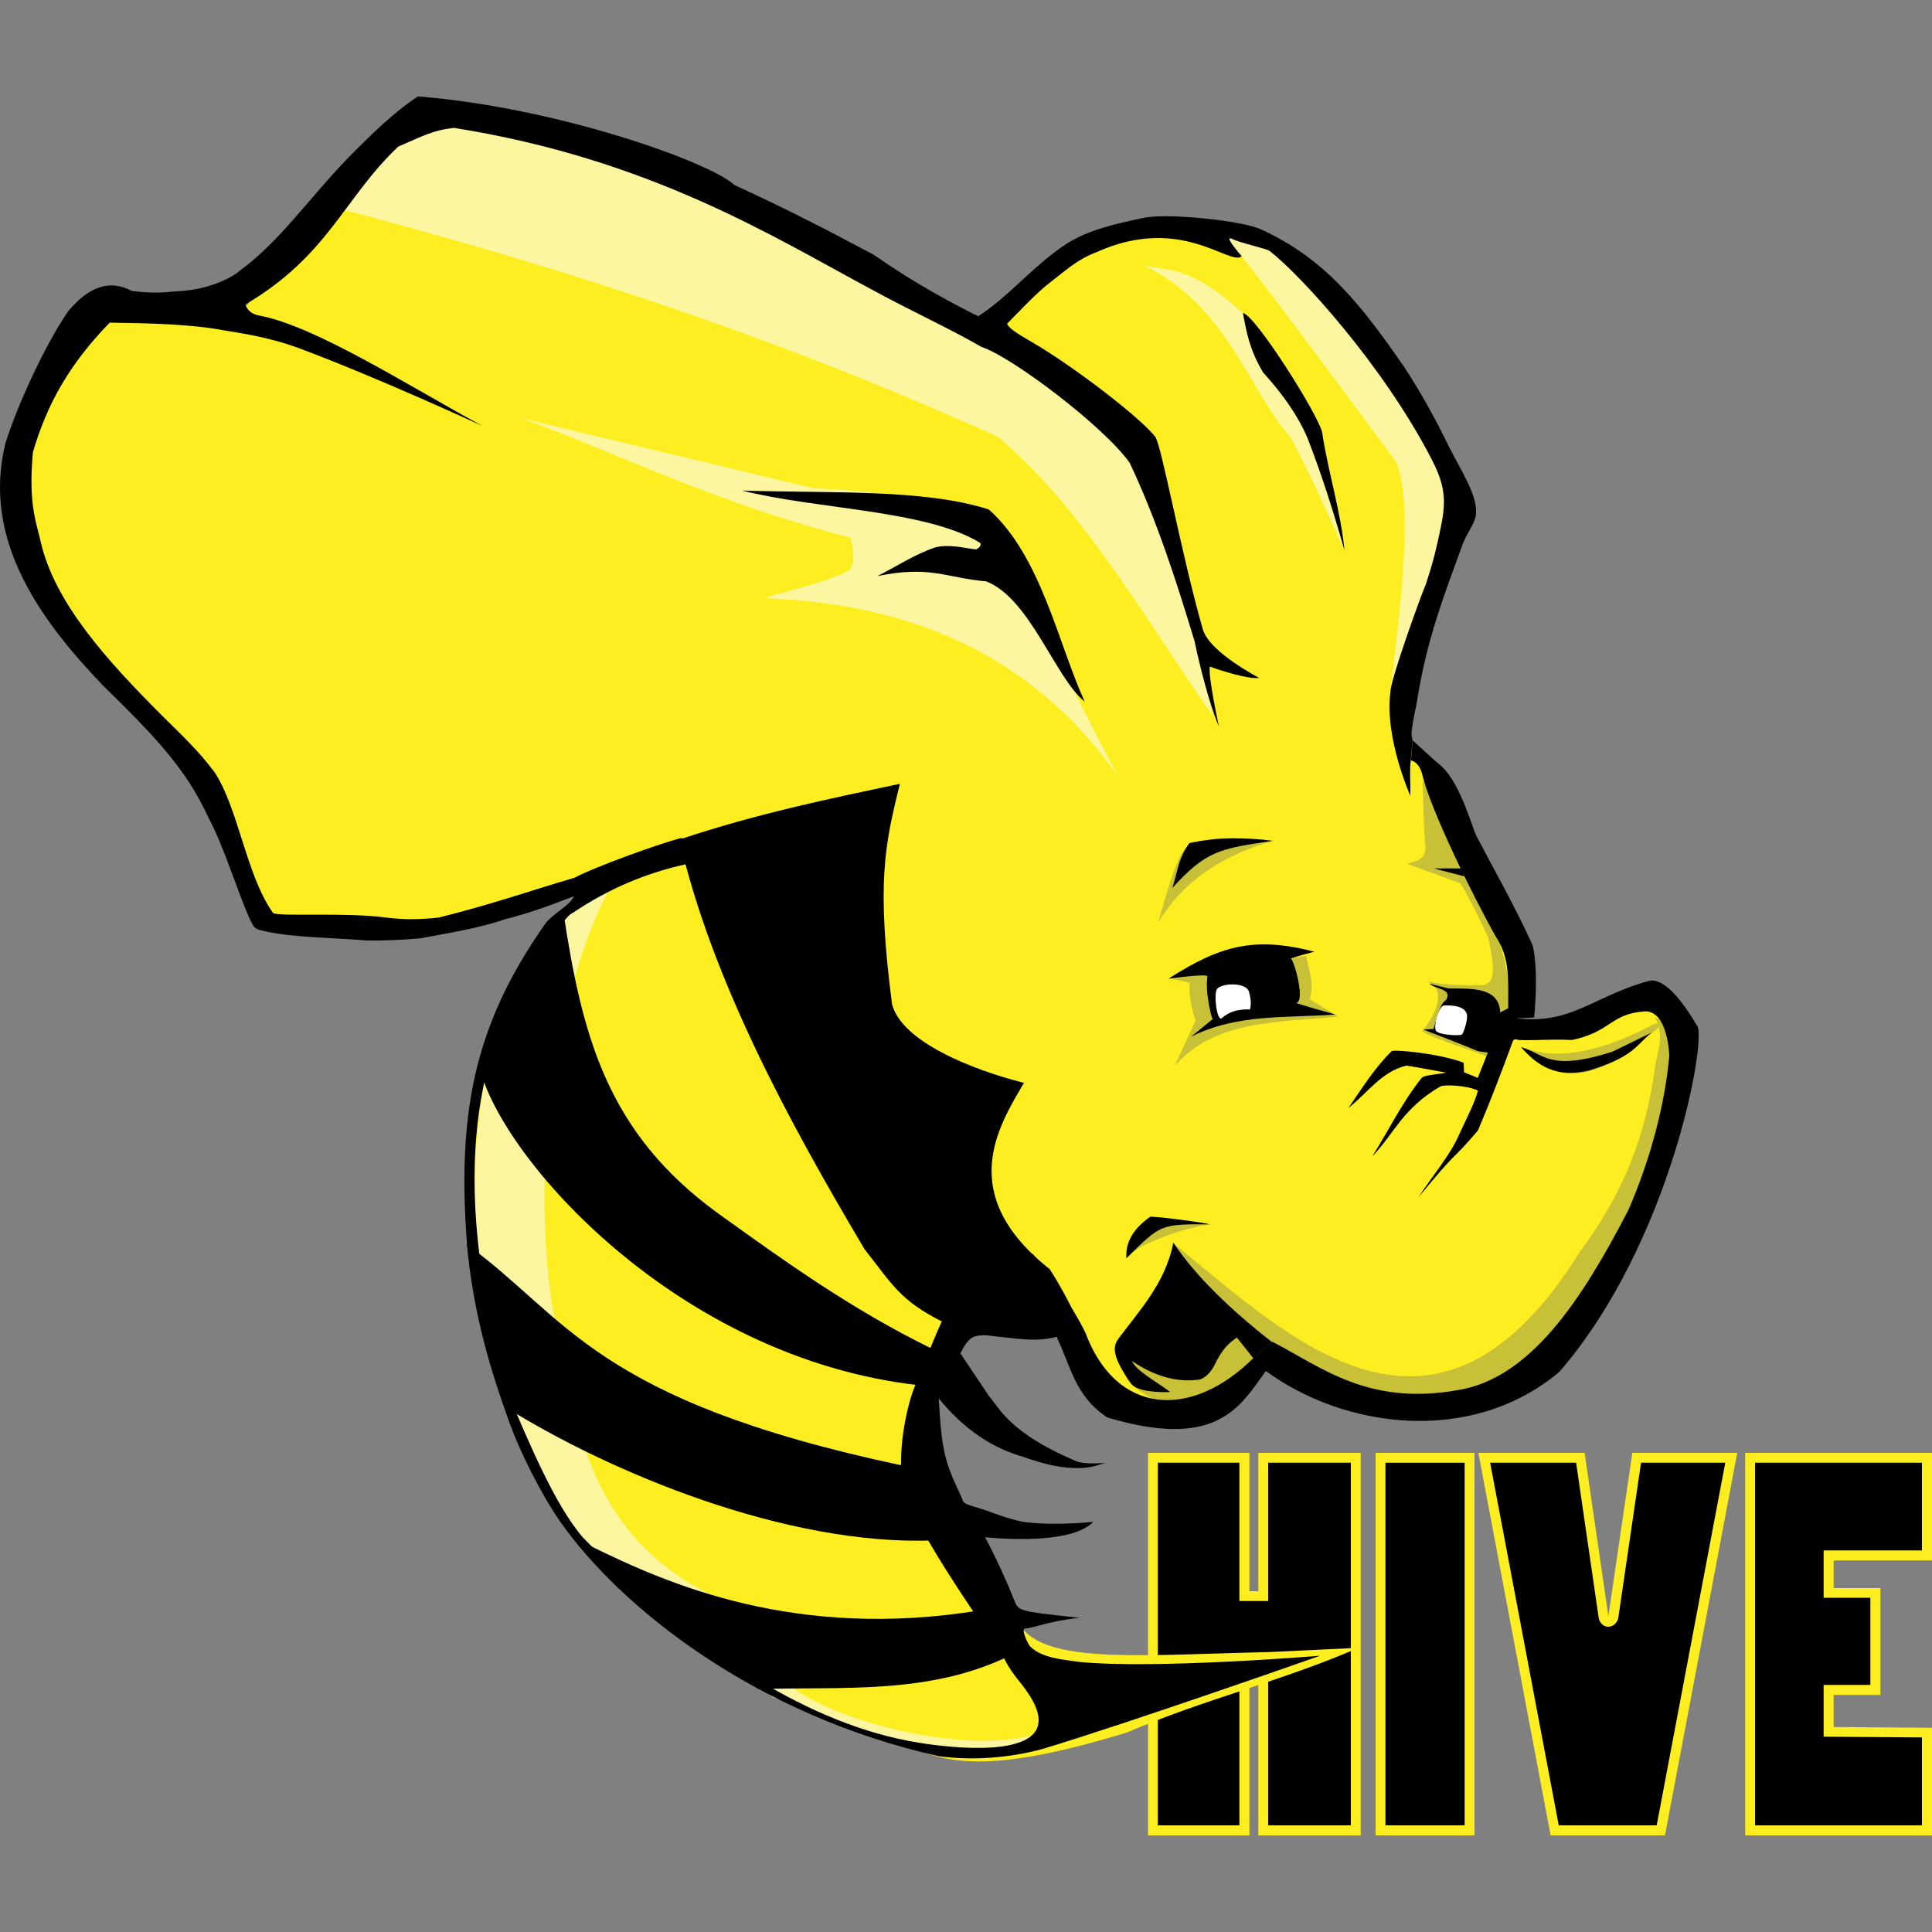 <?xml version="1.0" encoding="UTF-8"?><svg id="Layer_1" xmlns="http://www.w3.org/2000/svg" width="100" height="100" viewBox="0 0 100 100"><rect x="0" y="0" width="100" height="100" fill="#808080" stroke="none"/><path d="m59.67,75.45v19.28h4.73v-8.86l.98.02v8.84h4.79v-19.28h-4.79v7.16h-.98v-7.16h-4.73Z" fill-rule="evenodd"/><path d="m59.42,75.2h5.25v7.16h.46v-7.16h5.3v19.8h-5.3v-8.85h-.46s0,8.85,0,8.85h-5.25v-19.8Zm.51.51v18.77h4.22v-8.87l1.49.03v8.84h4.28v-18.77h-4.28v7.16h-1.49v-7.16h-4.22Z" fill="#fdee21" fill-rule="evenodd"/><path d="m76.07,75.45h-4.61v19.28h4.61v-19.28Z" fill-rule="evenodd"/><path d="m71.2,75.2h5.12v19.8h-5.12v-19.8Zm.51.51v18.77h4.1v-18.77h-4.1Z" fill="#fdee21" fill-rule="evenodd"/><path d="m76.82,75.45l3.64,19.28h5.5l3.64-19.28h-4.9l-1.21,8.25c-.1.32-.44.32-.5,0l-1.21-8.25h-4.98Z" fill-rule="evenodd"/><path d="m82.02,75.2l1.23,8.45s0,0,0,0l1.24-8.45h5.43l-3.74,19.8h-5.92l-3.74-19.8h5.51Zm-4.89.51l3.55,18.77h5.07l3.55-18.77h-4.36l-1.18,8.05v.02c-.08.24-.27.42-.52.42s-.44-.2-.49-.45h0s-1.17-8.04-1.17-8.04h-4.44Z" fill="#fdee21" fill-rule="evenodd"/><path d="m99.74,75.45h-9.15v19.28h9.15v-5.06l-5.09-.04v-2.17h2.42v-5.02h-2.42v-1.94h5.09v-5.06Z" fill-rule="evenodd"/><path d="m90.33,75.2h9.67v5.57h-5.09v1.43h2.42v5.53h-2.42v1.66l5.09.04v5.57h-9.67v-19.8Zm.51.51v18.77h8.64v-4.55l-5.09-.04v-2.68h2.42v-4.51h-2.42v-2.45h5.09v-4.54h-8.64Z" fill="#fdee21" fill-rule="evenodd"/><path d="m50.31,16.97c-.77-2.11-27.29-12.42-27.63-11.29-4.87,1.27-6.85,6.88-10.2,10.44l-7.44-.43C1.76,19.91.04,24.21,1.21,28.69c4.2,5.69,9.08,10.53,12.12,17.68.24,3.37,14.58.35,17.66-.31-4.2,3.01-7.86,7.67-6.28,21.08,1.43,6.3,2.42,13.34,15.14,20.46,1.67.94,5.14,2.02,7.28,2.81,2.05.94,4.45,1.33,11.21-.74,3.91-1.69,8.14-2.7,11.97-4.38l-4.6.22c-6.34.14-11.23.61-12.74-1.16l-5.83-10.07,3.4-6.6c4.71.48,6.27,4.3,10.41,5.75l4.89-3.62c14.2,8.38,19.85-5.31,21.47-15.98-.17-4.34-9.4,1.36-8.84-.67.22-4.66-3.59-10.77-6.04-15.52l2.84-11c1.29-1.15-5.97-13.39-11.9-14.91-5.2-1.34-13.05,5.25-13.05,5.25h0Z" fill="#fdee21" fill-rule="evenodd"/><path d="m73.63,40.35c.05,1.18.05,2.62.16,3.51-.02.68-.53.71-.96.85l2.76,1.01c.55.92.99,1.85,1.43,2.77.52,2.27.13,2.34-.21,2.5-1,.01-2,.01-2.94-.19.42.22.51.38.55.66.08.52-.25,1.23-.81,1.92.82.45,2.31.9,3.41,1.32l1.26-2.81c-.57-4.13-2.3-7.93-4.68-11.56Z" fill="#c8c037" fill-rule="evenodd"/><path d="m78.79,54.19c1.53.64,3.65.45,6.58-1.06.44-.31.84-.12.06.39-3.85,3.45-5.69,1.73-6.65.68Z" fill="#c8c037" fill-rule="evenodd"/><path d="m85.67,52.68c.46.87.18,1.58.03,2.32-.48,3.74-1.64,6.71-3.93,9.8-7.45,11.97-14.97,4.48-20.96-.39l-2.48,6.21c-.13.54-.68.97,3.19,2.67l3.95-2.79c15.05,11.45,25.71-16.02,20.21-17.82h0Z" fill="#c8c037" fill-rule="evenodd"/><path d="m62.62,63.38c-1.02.07-4.04,1.1-4.17,1.69l1.39-2.07,2.78.38Z" fill="#c8c037" fill-rule="evenodd"/><path d="m60.64,50.68c.19,0,1.08.24.98.19-.14-.08-.02,1.25.27,1.94l-1.09,2.37c2.09-2.41,5.39-2.25,8.45-2.56l-1.46-.91c.25-.85-.05-1.52-.19-2.24l-6.96,1.2Z" fill="#c8c037" fill-rule="evenodd"/><path d="m65.77,43.55c-2.24.69-4.38,1.81-5.82,4.2,1.1-3.94,1.32-3.79,1.68-3.98,1.54-.69,2.79-.26,4.14-.21Z" fill="#c8c037" fill-rule="evenodd"/><path d="m53.81,89.72c-2.71,2.99-8.75-.23-13.76-1.86-12.75-8.11-15.24-15.74-15.41-23.22-.66-10.72,2.64-16.95,6.8-18.43-2.76,5.31-4.04,14.85-2.76,21.94,1.03,3.95,1.05,10.6,7.65,14.16,3.23,1.82,2.36,3.24,4.54,4.94,2.4,1.87,9.07,3.64,12.94,2.47h0Z" fill="#fcf6a0" fill-rule="evenodd"/><path d="m57.86,40.17c-4.58-6.5-11.03-8.94-18.3-9.21,1.46-.47,2.91-.72,4.37-1.42.36-.37.24-1.03.11-1.7-7-1.83-11.41-4.09-17-6.18l15.09,3.62c10.19.39,9.32,2.9,15.73,14.89h0Z" fill="#fcf6a0" fill-rule="evenodd"/><path d="m62.76,37.03c-3.39-4.83-6.67-10.7-11.13-14.43-10.76-4.86-21.41-8.47-33.89-11.75l3.98-5.12c13.24,3.02,25.68,8.08,36.82,16.42,1.88,4.77,3.14,9.54,4.22,14.89h0Z" fill="#fcf6a0" fill-rule="evenodd"/><path d="m69.59,28.49s-1.9-4.26-2.82-5.89c-2.14-2.38-3.23-6.81-7.62-8.89,1.39.38,2.34-.07,5.18,2.5l4.47,8.47.8,3.81Z" fill="#fcf6a0" fill-rule="evenodd"/><path d="m71.95,35.87c.44-3.69,1.27-9.61.32-11.95-2.65-3.56-5.33-7.24-8-10.66-.44-.41-.76-.97-1.11-1.41,3.76.97,7.69,3.59,12.98,13.91l-4.18,10.11Z" fill="#fcf6a0" fill-rule="evenodd"/><path d="m56.14,36.31c-1.5-1.18-2.83-5.35-5.1-6.22-2.1-.18-2.87-.84-5.63-.27,1-.5,1.95-1.14,3.01-1.49.72-.17,1.4.02,2.09.11.17-.08.28-.18.24-.33-2.78-1.72-8.49-1.74-12.34-2.72,4.47.15,9.42-.1,12.77.98,2.7,2.4,3.58,6.91,4.96,9.94Z" fill-rule="evenodd"/><path d="m64.33,16.2c.62.06,3.96,5.34,4.11,6.21.28,1.92.96,4.07,1.15,6.08-.55-1.93-1.15-3.85-1.9-5.78-.22-.53-.77-1.73-2.31-3.43-.72-1.2-.87-2.14-1.05-3.09h0Z" fill-rule="evenodd"/><path d="m75.64,44.95h-1.43l1.58.41-.15-.41Z" fill-rule="evenodd"/><path d="m65.9,43.52c-1.44-.18-2.91-.2-4.34.12-.59.79-.63,1.59-.88,2.32,1.75-1.92,2.44-2.04,5.23-2.44Z" fill-rule="evenodd"/><path d="m85.48,53.45c-.8.64-.88,1.24-3.24,1.96-1.72.41-2.7-.28-3.51-1.21,1.23.35,1.43,1.28,4.72.24l2.03-.99Z" fill-rule="evenodd"/><path d="m78.32,53.85c-.58,1.58-1.19,3.18-1.82,4.66-1.49,1.75-.85.75-3.08,3.46.71-1.1,1.64-2.16,2.13-3.3.34-.75.77-1.55.95-2.22-.59-.29-1.8-.32-1.96-.21-1.98,1.17-2.34,2.4-3.51,3.61.85-1.35,1.57-2.83,2.55-4.05.11-.16.84-.19,1.28-.28-.69-.12-1.98-.37-2.08-.36-1.29.31-2.02,1.44-2.98,2.18.7-1.01,1.34-2.06,2.23-2.93.09-.1,2.49.11,3.73.6l.02.49.71.29.53-1.33,1.29-.61Z" fill-rule="evenodd"/><path d="m62.65,63.38c-.32-.11-3.13-.47-3.13-.39-1.08.77-1.25,1.51-1.22,2.14,1.8-1.77,1.73-1.77,4.36-1.76Z" fill-rule="evenodd"/><path d="m60.51,50.66s2.03-.3,1.99-.11c-.15.71.25,2.42.29,2.18l-1.14.93c2.39-1.2,4.91-.96,7.47-1.15,0,0-2.15-.59-2.02-.61.48-.07-.13-2.24-.29-2.29.41-.14.81-.24,1.22-.35-3.08-.8-4.85-.33-7.52,1.38h0Z" fill-rule="evenodd"/><path d="m78.1,52.17l-.45.23c-.06-1.32-1.49-1.23-2.68-1.24l-.98-.24c.3.28,1.22.25.85.85-.31.17-.46.89-.64,1.49l-.53.03c.94.37,1.81.69,2.84,1.12l.61.09,1.46-.79-.48-1.54Z" fill-rule="evenodd"/><path d="m64.63,51.28c-.23-.45-1.38-.39-1.63-.1-.2.24-.01,1.76.25,1.51.37-.33.86-.47,1.45-.44.07-.28.05-.59-.07-.97Z" fill="#fff" fill-rule="evenodd"/><path d="m75.66,53.55c.11-.08.34-.84.26-1.07-.15-.54-1.22-.43-1.22-.43-.26.15-.49,1-.39,1.27.05.24,1.18.31,1.35.23Z" fill="#fff" fill-rule="evenodd"/><path d="m29.9,79.96l.68.07c4.01,1.97,10.61,4.88,20.16,3.32l1.5,2.36c-4.21,2.04-8.73,1.57-12.97,1.72l-9.36-7.46Z" fill-rule="evenodd"/><path d="m24.15,64.4l2.01,8.43c5.37,3.36,14.55,7.21,22.21,6.9l-1.69-3.88c-15.97-3.39-17.32-7.68-22.52-11.44h0Z" fill-rule="evenodd"/><path d="m29.15,47.14c.98,6.53,2.29,11.48,7.97,15.63,3.48,2.5,6.94,5,11.14,7.05,0,0-.37,1.92-.68,1.88-12.5-1.39-21.66-11.76-22.77-16.49,1.07-3.63,2.61-5.9,4.34-8.07h0Z" fill-rule="evenodd"/><path d="m35.16,43.44c1.67,7.24,5.64,14.57,9.59,21.22,1.45,1.84,1.83,2.65,4.06,3.77,3.02.95,5.15.71,7.34.57-.6-1.11-1.13-2.27-1.82-3.31-4.9-3.88-2.64-7.41-1.33-9.64-2.73-.69-6.34-2.15-6.83-4.08-.8-6.23-.39-8.2.41-11.4-3.69.78-7.43,1.55-11.4,2.88h0Z" fill-rule="evenodd"/><path d="m21.62,5c-1.21.79-2.38,1.93-3.64,3.21-2.08,2.16-3.47,4.26-5.59,5.82-.42.37-1.62.96-3.11,1.04-.71.04-1.16.15-2.46-.01-1.14-.62-2.23-.22-3.29,1.05-1.16,1.67-2.63,4.84-3.25,6.84-1.26,5.09,1.95,9.29,5.04,12.52,2.74,2.68,4.32,4.35,5.45,6.81.85,1.59,1.48,3.78,2.17,5.31.25.49.2.48.86.63,1.43.31,3.42.31,5.19.46.77.01,1.82-.02,2.81-.12,1.37-.26,2.99-.51,4.34-.98,1.32-.33,2.5-.78,3.56-1.19-.14.46-1.15.91-1.53,1.5-3.6,5.15-4.58,9.73-3.96,16.96.35,3.2,1.09,5.86,2.2,8.9.51,1.39,1.59,3.59,2.62,5.06,3.08,4.35,9.97,9.94,19.56,12.09,1.67.23,3.57.11,5.36-.37,4.73-1.43,14.38-4.83,14.38-4.83,0,0-8.56.71-12.48.32-.91-.14-1.91-.19-2.54-.81-.11-.14-.49-.91-.24-.92.34,0,1.31-.41,2.82-.55-3.21-.35-3.17-.34-3.4-.93-.36-.91-.92-2.15-1.5-3.24,1.41.12,4.54.29,5.6-.8,0,0-1.85.21-3.48.02-.55-.06-1.49-.4-1.77-.5-.73-.29-1.34-.37-1.48-.56-.25-.65-.43-.87-.74-1.74-.42-1.15-.45-2.43-.53-3.61,1.07,1.32,2.43,2.43,4.24,2.99.02-.05,2.34,1.01,4.02.46l.35-.11s-1.11.1-1.52-.1c-3.42-1.45-3.94-2.73-4.49-3.36l-1.48-2.21c.45-.9.7-.93,1.3-.94,1.8.2,2.58.35,3.68.09.74,1.52.94,3.06,2.63,4.17,5.62,1.67,6.84-.5,8.2-2.41,4.04,2.97,10.62,3.88,15.19.05,5.81-6.72,7.65-17.32,7.13-17.92-.73-1.23-1.68-2.5-2.49-2.32-2.91.8-3.99,2.27-6.87,1.94.34-.02.92-.03.93-.06.22-2.44-.02-3.63-.13-3.83-.88-1.93-2.03-3.96-2.83-5.49-.21-.32-.81-2.72-1.83-3.66-.44-.37-1.5-1.35-1.5-1.35l-.09,1.04s.42.06.58.71c.6,2.45,3.67,8.25,3.89,8.53,1.09,1.75.11,3.94.94,5.17.08.16,1.69-.01,2.93.06,2.05-.44,1.96-1.34,3.73-1.48,1.19-.09,1.31,2.15,1.3,2.32-.22,2.47-.97,5.34-2.12,7.97-2.39,4.61-5.07,8.74-8.87,9.32-4.63.81-7.04-1.22-9.55-2.51l-.96.82c-3.26,3.25-7.14,2.96-8.72-1.29-.79-1.65-1.82-2.66-2.7-4.07l-4.67,3.36c-.39.8-.87,2.05-1.45,3.46-.4.98-.74,2.65-.72,4.05-.6,1.02,2.07,5.15,3.76,7.67.5.74,1.43,2.04,1.46,2.12.33.87,1.07,1.63,1.11,1.73,3.13,4.09-3.95,3.15-5.42,2.9-2.89-.46-5.71-1.67-8.37-3.28-.15-.09-.31-.19-.46-.28-3.16-1.99-6.06-4.53-8.53-7.04-1.47-1.67-2.87-5.08-3.91-7.5-1.55-5.82-3.78-15.92,2.25-23.56.38-.44.79-1.16,1.15-1.31,1.79-1.21,3.74-2.04,5.83-2.5l-.21-1.36c-1.04.24-4.56,1.52-5.56,2.06-2.26.66-4.14,1.34-7.02,2.06-.94.11-1.86.12-2.76,0-2.07-.28-5.61-.03-5.83-.24-1.4-1.96-1.79-5.47-3.07-7.35l-.02-.02-.02-.02c-.75-1-1.62-1.82-2.48-2.67-3.07-3.05-5.7-6-6.43-9.13-.19-.92-.66-1.88-.41-4.61h0s0-.03,0-.03c.74-2.55,1.94-4.63,3.98-6.72,2.12.03,4.22.08,5.86.39.75.13,2.31.33,3.93.93,4.08,1.52,9.48,4.02,9.48,4.02-4.05-2.22-8.58-5.11-11.44-5.69-.43-.06-.69-.25-.81-.59,4.3-2.53,5.09-5.5,7.91-8.17,1.29-.56,1.8-.85,2.89-.97,10.16,1.61,16.55,5.65,21.61,8.36,2.05,1.12,3.92,1.96,5.7,2.98,1.56.51,6.28,4.07,7.66,5.99,1.4,2.96,2.43,6.16,3.36,9.24.67,3.14,1.26,4.41,1.26,4.41,0,0-.57-2.62-.47-3.1.59.22,1.98.66,2.56.59,0,0-2.58-1.33-2.92-2.51-1.09-3.78-2.17-9.68-2.47-9.98-.83-1.04-4.28-3.68-6.39-4.9-.8-.46-1.23-.75-1.27-.95.68-.68,1.51-1.59,2.26-2.16.72-.55,1.37-1.17,2.37-1.54,4.4-1.98,6.91.76,7.51.21,0,0-.95-1.08-.53-.91.43.23,1.83.51,1.99.65,1.6,1.25,5.79,5.83,8.32,10.67.61,1.18.85,1.96.57,3.39-.28,1.43-.5,2.21-.81,3.16-.28.64-1.85,5-1.84,5.58-.32,2.39,1.03,5.39,1.03,5.39.01-.81-.05-1.25.02-1.83l.09-1.04s-.06-.28-.05-.39c.07-.72.24-1.32.3-1.73.5-3.13,1.38-5.38,2.38-8.12.3-.69.68-1.08.66-1.6.02-.94-.82-2.19-1.43-3.42-.61-1.24-1.34-2.62-2.3-4.08-2.18-3.14-4.04-5.59-7.45-7.13-.95-.42-4.7-.83-6-.58-1.57.33-2.92.65-4,1.34-1.69,1.09-3.03,2.77-4.59,3.76-3.46-1.73-5.12-3.02-5.44-3.2-2.05-1.1-4.52-2.38-7.17-3.59-1.27-1.19-9.17-4.02-16.4-4.59h0Zm44.21,64.46c-2.13-1.67-3.92-3.38-5.1-5.14-.39,2.08-1.79,3.55-2.87,5.01-.22.34-.37.81.69,2.29.29.39,1.32.46,2.02.43-.71-.54-1.79-1.11-1.97-1.6,1.25.85,2.41,1.1,3.45.96.24-.03.54-.28.77-.67.47-1,.83-1.24,1.2-1.51l.85,1.07.96-.82Z" fill-rule="evenodd"/></svg>